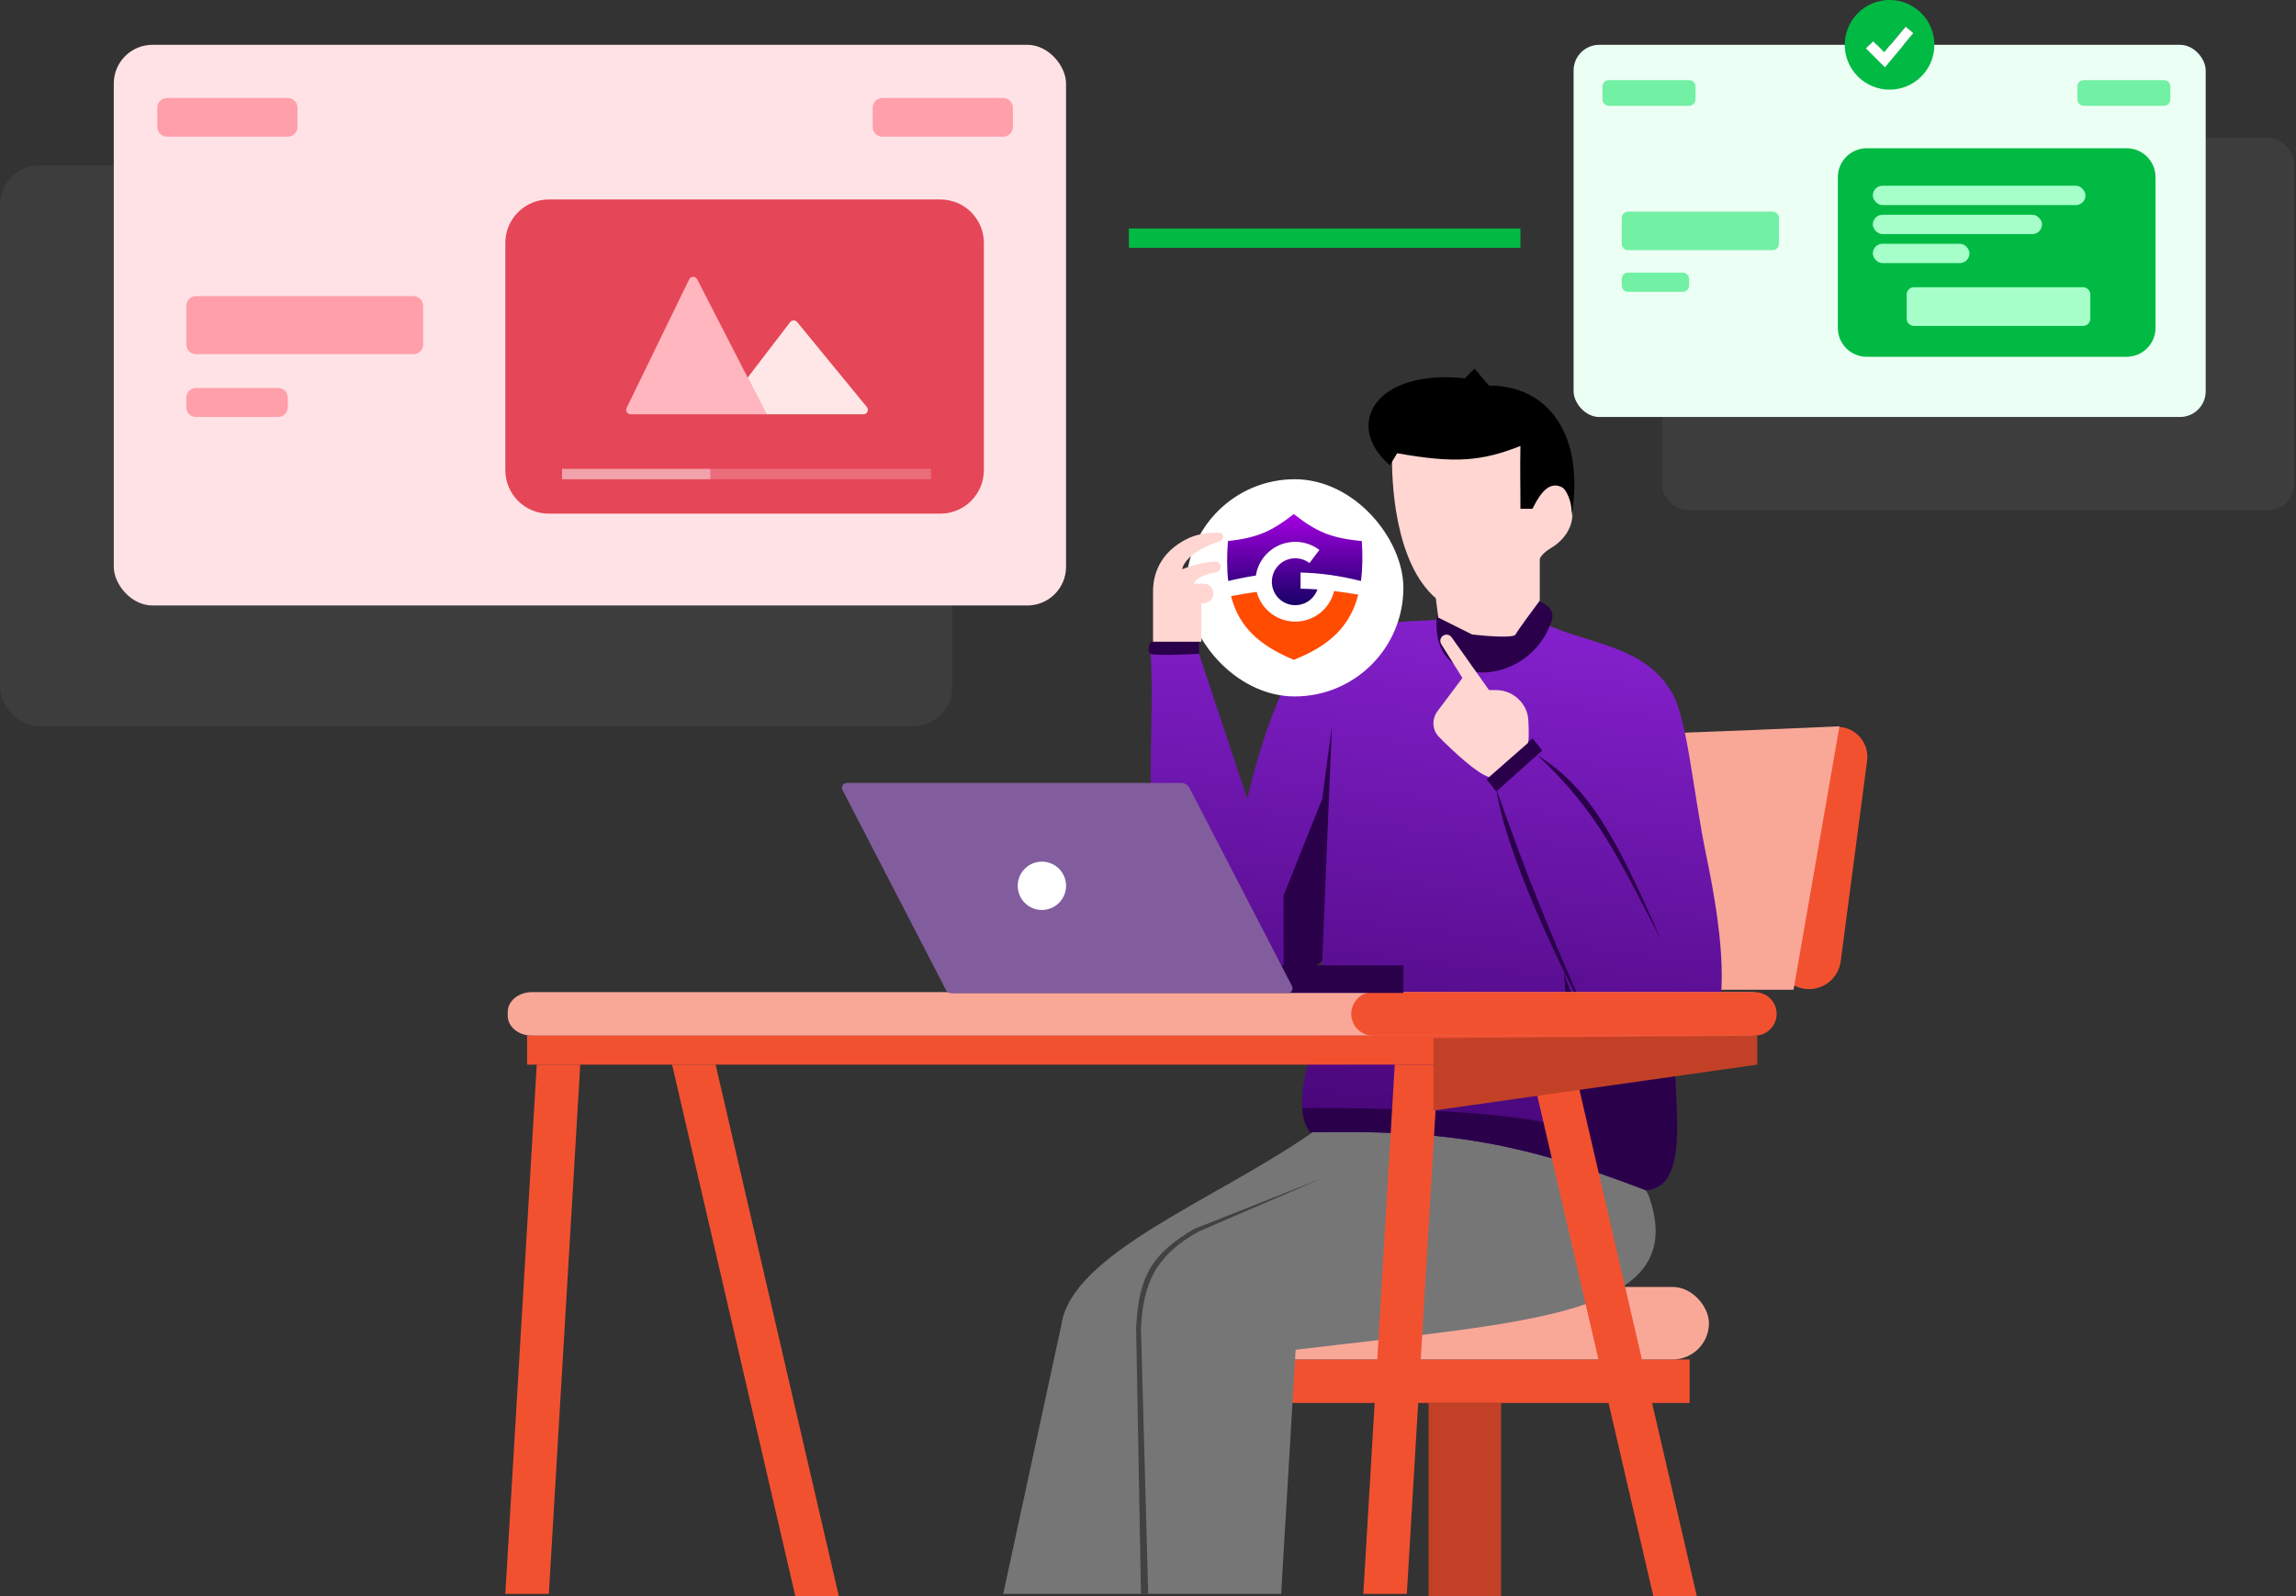 <svg width="535" height="372" viewBox="0 0 535 372" fill="none" xmlns="http://www.w3.org/2000/svg">
<rect x="0" y="0" width="535" height="372" fill="#333333" stroke="none"/>
<g clip-path="url(#clip0_406_332)">
<path d="M421.237 175.318C421.817 171.507 425.376 168.886 429.188 169.465C432.946 170.037 435.556 173.509 435.06 177.278L428.908 224.024C428.42 227.732 425.26 230.504 421.52 230.504C416.958 230.504 413.467 226.442 414.153 221.932L421.237 175.318Z" fill="#F25130"/>
<path d="M428.621 169.259C407.783 170.197 364.757 171.962 359.351 171.511L345.271 230.644H417.92L428.621 169.259Z" fill="#F9A898"/>
<rect x="294.586" y="316.809" width="99.118" height="10.137" fill="#F25130"/>
<rect x="332.881" y="326.946" width="16.895" height="45.054" fill="#C24126"/>
<rect x="292.332" y="299.914" width="105.876" height="16.895" rx="8.448" fill="#F9A898"/>
<path d="M384.128 278.514C376.807 263.308 339.994 261.575 305.847 263.871C283.321 279.64 249.53 292.03 247.278 308.925L233.762 371.437H265.862H298.526L301.905 314.556C356.82 307.887 394.265 306.672 384.128 278.514Z" fill="#767676"/>
<path d="M265.863 309.488L267.552 371.437H265.863L264.736 309.488C265.299 297.098 268.679 292.03 278.252 286.398L308.1 274.572L279.379 286.961C269.242 292.593 266.432 298.948 265.863 309.488Z" fill="#424242"/>
<path d="M389.196 160.811C383.001 150.674 370.611 150.111 360.474 145.606L346.959 150.674L334.569 144.479C328.187 144.855 314.481 144.928 306.974 149.548C299.653 154.053 293.27 174.515 290.642 186.154L279.379 152.364H268.115C269.805 179.396 261.357 212.623 288.389 228.392C295.628 232.614 304.346 227.453 308.1 223.886C308.1 227.077 310.132 233.274 306.974 241.344C301.905 254.297 303.032 261.055 305.284 263.871C335.628 263.324 352.747 265.574 383.564 277.387C393.476 276.486 390.322 259.366 390.322 248.103C406.091 245.85 401.023 216.002 397.644 199.67C394.326 183.635 393.138 166.443 389.196 160.811Z" fill="url(#paint0_linear_406_332)"/>
<path d="M383.565 277.387C393.476 276.486 390.323 259.366 390.323 248.103C375.454 250.806 366.857 234.962 364.418 226.702L367.233 263.871C358.673 258.915 321.131 258.052 303.429 258.24C303.622 260.888 304.358 262.713 305.284 263.871C335.628 263.324 352.747 265.574 383.565 277.387Z" fill="#2B004B"/>
<path d="M299.09 229.211C302.834 228.04 306.142 225.746 308.1 223.886L310.353 169.259L308.1 186.154L299.09 208.681V229.211Z" fill="#2B004B"/>
<path d="M268.117 152.364C267.216 151.913 267.741 150.299 268.117 149.548H279.391V152.364C275.825 152.551 269.018 152.814 268.117 152.364Z" fill="#2B004B"/>
<path d="M358.236 139.974C352.04 146.732 340.777 147.295 335.146 141.663C331.153 161.686 356.546 160.811 361.615 144.479C362.489 141.663 359.362 140.349 358.236 139.974Z" fill="#2B004B"/>
<path d="M359.361 174.89L348.661 184.464L346.409 181.648L357.109 172.075L359.361 174.89Z" fill="#2B004B"/>
<path d="M370.062 237.402C363.867 225.951 350.914 199.219 348.661 183.901C356.409 205.836 361.186 217.377 370.062 237.402Z" fill="#2B004B"/>
<path d="M358.235 176.017C372.476 189.233 377.26 200.347 386.957 218.818C376.308 194.493 370.145 183.437 358.235 176.017Z" fill="#2B004B"/>
<rect x="276.389" y="111.68" width="50.618" height="50.618" rx="25.309" fill="white"/>
<path fill-rule="evenodd" clip-rule="evenodd" d="M286.852 138.919C288.69 146.089 293.368 150.385 301.474 153.763C309.725 150.497 314.574 146.035 316.494 138.576C314.478 138.231 312.617 137.951 310.857 137.736C310.512 139.173 309.827 140.515 308.85 141.646C307.491 143.217 305.646 144.288 303.607 144.688C301.569 145.088 299.455 144.794 297.603 143.852C295.751 142.911 294.268 141.376 293.39 139.494C293.154 138.987 292.965 138.462 292.824 137.927C290.964 138.189 288.995 138.52 286.852 138.919Z" fill="#FF4C00"/>
<path d="M301.474 119.798C296.345 123.785 293.076 125.325 286.127 126.088C285.857 129.598 285.875 132.676 286.203 135.397C288.39 134.875 290.524 134.451 292.63 134.131C292.665 133.908 292.708 133.686 292.759 133.465C293.228 131.441 294.362 129.633 295.978 128.328C297.595 127.024 299.602 126.298 301.679 126.268C303.756 126.237 305.784 126.903 307.439 128.159L305.121 131.212C304.149 130.473 302.957 130.082 301.736 130.1C300.515 130.118 299.335 130.544 298.385 131.311C297.623 131.926 297.043 132.732 296.701 133.641C296.617 133.865 296.547 134.095 296.493 134.33C296.25 135.377 296.322 136.468 296.694 137.468C296.745 137.605 296.802 137.741 296.864 137.874C297.38 138.981 298.252 139.883 299.34 140.436C300.429 140.989 301.671 141.162 302.869 140.927C304.067 140.692 305.152 140.062 305.951 139.139C306.407 138.611 306.755 138.005 306.98 137.355C305.637 137.258 304.336 137.204 303.047 137.192V133.427C307.566 133.523 312.165 134.157 317.112 135.397C317.487 132.666 317.552 129.585 317.324 126.088C309.91 125.389 306.59 123.795 301.474 119.798Z" fill="url(#paint1_linear_406_332)"/>
<path d="M334.569 139.411C325.107 131.301 324.055 112.379 324.431 104.494L357.095 100.552V118.01C358.034 114.819 360.7 109.337 363.853 112.942C369.485 120.826 364.417 125.895 361.601 127.584C359.348 128.936 358.785 130.025 358.785 130.4V139.974C357.095 142.227 353.604 146.957 353.153 147.858C352.703 148.759 346.207 148.234 343.016 147.858L335.132 143.916L334.569 139.411Z" fill="#FFD6D2"/>
<path d="M268.678 149.548H279.941V140.537H280.504C281.748 140.537 282.757 139.529 282.757 138.284C282.757 137.04 281.748 136.032 280.504 136.032H278.252C278.623 134.548 281.31 133.726 283.295 133.377C283.946 133.263 284.446 132.713 284.446 132.052C284.446 131.424 283.99 130.882 283.362 130.876C280.677 130.849 277.079 131.996 275.436 132.653C276.262 129.348 281.255 127.053 284.249 126.116C284.696 125.976 285.01 125.569 285.01 125.101C285.01 124.587 284.632 124.15 284.119 124.126C282.484 124.048 279.716 124.221 277.125 125.331C269.804 128.711 268.678 134.53 268.678 137.721V149.548Z" fill="#FFD6D2"/>
<path d="M356.129 167.843C356.248 170.221 356.292 172.878 355.969 173.201L346.958 181.085C344.194 180.296 338.633 175.122 335.278 171.707C334.452 170.866 334.005 169.728 334.005 168.549C334.005 167.548 334.33 166.573 334.931 165.772L340.763 157.995L335.836 150.112C335.438 149.474 335.594 148.638 336.195 148.187C336.847 147.698 337.773 147.844 338.244 148.508L346.958 160.811H348.572C350.768 160.811 352.856 161.759 354.302 163.411C355.384 164.648 356.046 166.202 356.129 167.843Z" fill="#FFD6D2"/>
<path d="M354.279 103.931C345.314 107.446 339.256 108.064 325.557 105.621L323.867 108.436C312.943 99.027 320.491 85.91 341.326 88.162L343.578 85.91L346.957 89.852C360.887 89.852 369.304 101.424 366.211 120.207C366.19 120.468 366.154 120.68 366.105 120.826C366.142 120.619 366.177 120.413 366.211 120.207C366.352 118.452 365.814 114.484 363.856 113.505C360.476 111.815 358.221 116.321 357.094 118.574H354.279C354.3 113.294 354.173 110.098 354.279 103.931Z" fill="black"/>
<path d="M118.312 235.815C118.312 233.27 120.834 231.208 123.944 231.208H407.782C410.892 231.208 413.414 233.27 413.414 235.815V236.737C413.414 239.282 410.892 241.345 407.782 241.345H123.944C120.834 241.345 118.312 239.282 118.312 236.737V235.815Z" fill="#F9A898"/>
<path d="M122.819 241.344H408.909V248.103H122.819V241.344Z" fill="#F25130"/>
<path d="M125.071 248.103H135.208L127.887 371.437H117.75L125.071 248.103Z" fill="#F25130"/>
<path d="M324.997 248.103H335.134L327.812 371.437H317.675L324.997 248.103Z" fill="#F25130"/>
<path d="M166.746 248.103H156.609L185.33 372H195.467L166.746 248.103Z" fill="#F25130"/>
<path d="M366.671 248.103H356.534L385.256 372H395.393L366.671 248.103Z" fill="#F25130"/>
<path d="M314.859 236.276C314.859 233.477 317.129 231.208 319.928 231.208H408.909C411.708 231.208 413.977 233.477 413.977 236.276C413.977 239.075 411.708 241.345 408.909 241.345H319.928C317.129 241.345 314.859 239.075 314.859 236.276Z" fill="#F25130"/>
<path d="M334.006 241.908L409.471 241.344V248.103L334.006 258.803V241.908Z" fill="#C24126"/>
<rect x="221.756" y="224.968" width="105.253" height="6.428" fill="#2B004B"/>
<path d="M196.317 184.096C195.929 183.346 196.473 182.452 197.317 182.452H275.192C276.034 182.452 276.806 182.922 277.193 183.67L301.056 229.804C301.443 230.554 300.899 231.448 300.055 231.448H221.495C221.074 231.448 220.688 231.213 220.495 230.839L196.317 184.096Z" fill="#825D9E"/>
<circle cx="242.774" cy="206.428" r="5.632" fill="white"/>
<rect y="38.566" width="221.889" height="130.655" rx="9.011" fill="white" fill-opacity="0.05"/>
<rect x="26.514" y="10.445" width="221.889" height="130.655" rx="9.011" fill="#FFE2E6"/>
<path d="M36.652 25.087C36.652 23.843 37.661 22.834 38.905 22.834H67.064C68.308 22.834 69.316 23.843 69.316 25.087V29.593C69.316 30.837 68.308 31.845 67.064 31.845H38.905C37.661 31.845 36.652 30.837 36.652 29.593V25.087Z" fill="#FF9FAA"/>
<path d="M203.351 25.087C203.351 23.843 204.359 22.834 205.603 22.834H233.762C235.006 22.834 236.014 23.843 236.014 25.087V29.593C236.014 30.837 235.006 31.845 233.762 31.845H205.603C204.359 31.845 203.351 30.837 203.351 29.593V25.087Z" fill="#FF9FAA"/>
<path d="M43.41 92.668C43.41 91.423 44.419 90.415 45.663 90.415H64.811C66.055 90.415 67.064 91.423 67.064 92.668V94.92C67.064 96.164 66.055 97.173 64.811 97.173H45.663C44.419 97.173 43.41 96.164 43.41 94.92V92.668Z" fill="#FF9FAA"/>
<path d="M43.41 71.267C43.41 70.023 44.419 69.014 45.663 69.014H96.348C97.593 69.014 98.601 70.023 98.601 71.267V80.278C98.601 81.522 97.593 82.531 96.348 82.531H45.663C44.419 82.531 43.41 81.522 43.41 80.278V71.267Z" fill="#FF9FAA"/>
<path d="M117.748 56.625C117.748 51.026 122.287 46.487 127.885 46.487H219.119C224.717 46.487 229.256 51.026 229.256 56.625V109.563C229.256 115.161 224.717 119.7 219.119 119.7H127.885C122.287 119.7 117.748 115.161 117.748 109.563V56.625Z" fill="#E54758"/>
<rect x="130.963" y="109.27" width="85.97" height="2.41" fill="white" fill-opacity="0.21"/>
<rect x="130.963" y="109.27" width="34.549" height="2.41" fill="white" fill-opacity="0.36"/>
<path fill-rule="evenodd" clip-rule="evenodd" d="M146.012 95.058C145.677 95.747 146.179 96.549 146.945 96.549H178.609L174.216 87.993L162.445 65.073C162.055 64.312 160.964 64.324 160.59 65.093L146.012 95.058Z" fill="#FFB6BE"/>
<path d="M174.216 87.993L178.609 96.549H201.184C202.06 96.549 202.541 95.531 201.986 94.854L185.743 75.046C185.319 74.529 184.524 74.542 184.118 75.073L174.216 87.993Z" fill="#FFE7E7"/>
<rect x="387.268" y="32.138" width="147.288" height="86.728" rx="5.978" fill="white" fill-opacity="0.05"/>
<rect x="366.672" y="10.445" width="147.288" height="86.728" rx="5.981" fill="#ECFFF4"/>
<path fill-rule="evenodd" clip-rule="evenodd" d="M440.296 20.89C441.668 20.89 443.026 20.62 444.294 20.095C445.561 19.57 446.712 18.8 447.682 17.831C448.652 16.861 449.421 15.709 449.946 14.442C450.471 13.175 450.741 11.817 450.741 10.445C450.741 9.073 450.471 7.715 449.946 6.448C449.421 5.181 448.652 4.029 447.682 3.059C446.712 2.089 445.561 1.32 444.294 0.795C443.026 0.27 441.668 -2.04391e-08 440.296 0C437.526 4.12787e-08 434.87 1.1 432.911 3.059C430.952 5.018 429.852 7.675 429.852 10.445C429.852 13.215 430.952 15.872 432.911 17.831C434.87 19.789 437.526 20.89 440.296 20.89ZM445.83 7.706L444.047 6.221L439.057 12.208L436.475 9.624L434.834 11.265L439.214 15.645L445.83 7.706Z" fill="#00BA44"/>
<path d="M445.83 7.706L444.047 6.221L439.057 12.208L436.475 9.624L434.834 11.265L439.214 15.645L445.83 7.706Z" fill="white"/>
<path d="M373.4 20.165C373.4 19.339 374.07 18.669 374.896 18.669H393.587C394.413 18.669 395.082 19.339 395.082 20.165V23.155C395.082 23.981 394.413 24.65 393.587 24.65H374.896C374.07 24.65 373.4 23.981 373.4 23.155V20.165Z" fill="#72F0A4"/>
<path d="M484.053 20.165C484.053 19.339 484.722 18.669 485.548 18.669H504.24C505.066 18.669 505.735 19.339 505.735 20.165V23.155C505.735 23.981 505.066 24.65 504.24 24.65H485.548C484.722 24.65 484.053 23.981 484.053 23.155V20.165Z" fill="#72F0A4"/>
<path d="M377.885 65.024C377.885 64.198 378.554 63.529 379.38 63.529H392.09C392.916 63.529 393.585 64.198 393.585 65.024V66.519C393.585 67.345 392.916 68.014 392.09 68.014H379.38C378.554 68.014 377.885 67.345 377.885 66.519V65.024Z" fill="#72F0A4"/>
<path d="M377.885 50.818C377.885 49.993 378.554 49.323 379.38 49.323H413.024C413.85 49.323 414.52 49.993 414.52 50.818V56.8C414.52 57.626 413.85 58.295 413.024 58.295H379.38C378.554 58.295 377.885 57.626 377.885 56.8V50.818Z" fill="#72F0A4"/>
<path d="M428.244 41.278C428.244 37.561 431.257 34.549 434.973 34.549H495.533C499.25 34.549 502.262 37.561 502.262 41.278V76.417C502.262 80.134 499.25 83.146 495.533 83.146H434.973C431.257 83.146 428.244 80.134 428.244 76.417V41.278Z" fill="#00BA44"/>
<path d="M444.277 68.63C444.277 67.697 445.034 66.941 445.967 66.941H485.389C486.322 66.941 487.078 67.697 487.078 68.63V74.262C487.078 75.195 486.322 75.951 485.389 75.951H445.967C445.034 75.951 444.277 75.195 444.277 74.262V68.63Z" fill="#A6FFC9"/>
<rect x="436.393" y="43.288" width="49.559" height="4.505" rx="2.253" fill="#A6FFC9"/>
<rect x="436.393" y="50.045" width="39.422" height="4.505" rx="2.253" fill="#A6FFC9"/>
<rect x="436.393" y="56.804" width="22.527" height="4.505" rx="2.253" fill="#A6FFC9"/>
<rect x="263.047" y="53.246" width="91.234" height="4.505" fill="#00BA44"/>
</g>
<defs>
<linearGradient id="paint0_linear_406_332" x1="350.306" y1="144.622" x2="334.652" y2="277.387" gradientUnits="userSpaceOnUse">
<stop stop-color="#8420CD"/>
<stop offset="1" stop-color="#420470"/>
</linearGradient>
<linearGradient id="paint1_linear_406_332" x1="301.698" y1="119.798" x2="301.698" y2="153.763" gradientUnits="userSpaceOnUse">
<stop stop-color="#A600E2"/>
<stop offset="0.688" stop-color="#09005A"/>
</linearGradient>
<clipPath id="clip0_406_332">
<rect width="534.556" height="372" fill="white"/>
</clipPath>
</defs>
</svg>
